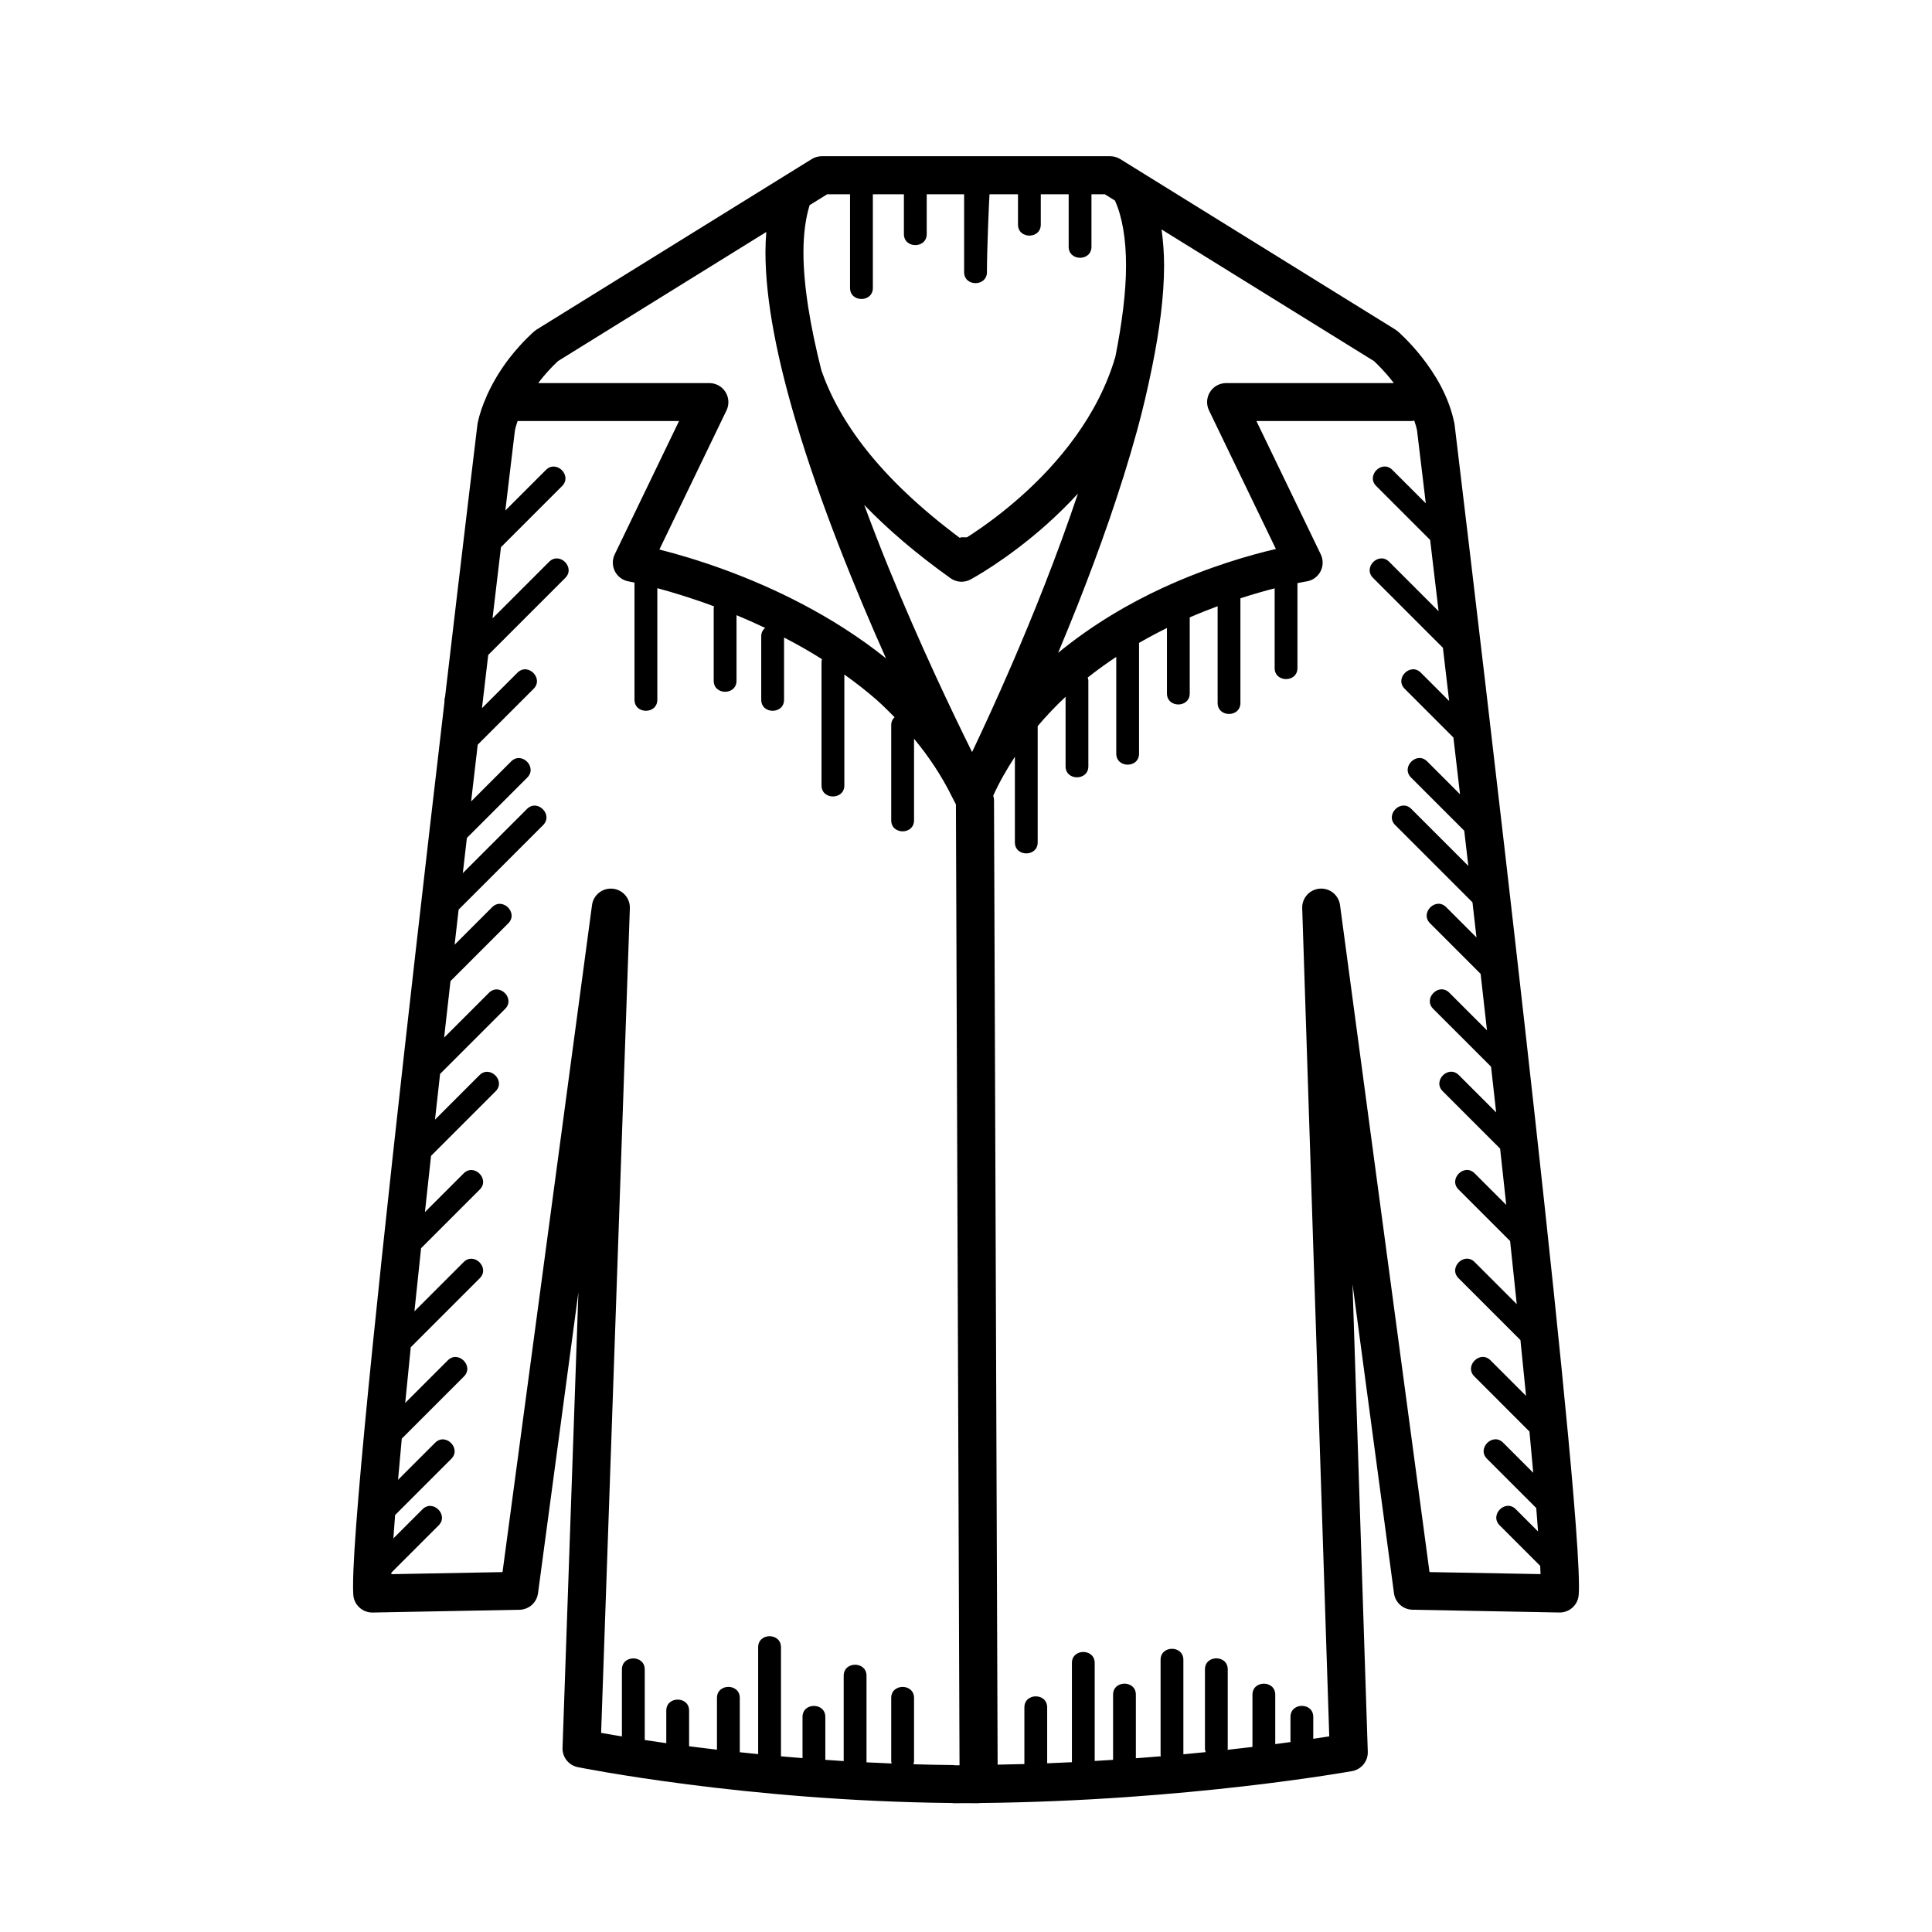 <?xml version="1.0" encoding="UTF-8"?>
<!-- Uploaded to: SVG Repo, www.svgrepo.com, Generator: SVG Repo Mixer Tools -->
<svg fill="#000000" width="800px" height="800px" version="1.1" viewBox="144 144 512 512" xmlns="http://www.w3.org/2000/svg">
 <path d="m561 540.55c-6.324-75.844-31.512-283.93-31.512-283.97l-0.059-0.367c-1.449-7.254-5.234-13.211-8.555-17.469-3.34-4.246-6.297-6.801-6.465-6.949l-0.637-0.465-72.906-45.176c-0.789-0.488-1.719-0.754-2.648-0.754h-76.438c-0.934 0-1.863 0.262-2.656 0.754l-72.918 45.188-0.629 0.465c-0.168 0.145-3.129 2.699-6.465 6.949-1.988 2.555-4.098 5.785-5.812 9.477-0.125 0.23-0.23 0.457-0.316 0.715-1.004 2.266-1.891 4.648-2.414 7.281l-0.055 0.363c0 0.004-3.68 30.375-8.57 72.109-0.066 0.246-0.156 0.473-0.156 0.766v0.562c-2.394 20.395-5.062 43.418-7.734 66.922-4.117 36.195-8.23 73.492-11.32 103.96-1.547 15.234-2.836 28.766-3.738 39.621-0.902 10.871-1.43 18.977-1.43 23.723 0 0.883 0.016 1.652 0.059 2.363 0.172 2.684 2.434 4.766 5.125 4.719l38.93-0.734c2.492-0.051 4.566-1.898 4.898-4.367l10.707-79.785-4.207 120.74c-0.086 2.465 1.621 4.625 4.035 5.117 0.195 0.035 44.352 8.984 99.281 9.508 0.09 0.004 0.176 0.055 0.266 0.055 1.184 0 2.273-0.02 3.344-0.023 1.066 0.004 2.152 0.023 3.344 0.023 0.09 0 0.176-0.051 0.266-0.055 54.859-0.523 98.551-8.434 98.727-8.457 2.453-0.449 4.223-2.629 4.137-5.125l-4.047-123.96 10.992 81.953c0.328 2.469 2.41 4.316 4.902 4.367l38.93 0.734c2.684 0.051 4.949-2.031 5.125-4.719 0.047-0.711 0.066-1.48 0.066-2.359-0.02-4.738-0.543-12.832-1.445-23.711zm-111.65-299.46c0.004-0.012 0.004-0.016 0.012-0.023 0.004-0.012 0-0.02 0-0.031 1.895-9.391 3.125-18.434 3.133-26.637-0.004-3.34-0.246-6.523-0.672-9.594l56.262 34.867c0.594 0.539 2.762 2.562 5.129 5.637 0.055 0.066 0.105 0.152 0.156 0.215h-44.438c-1.738 0-3.344 0.891-4.266 2.359-0.926 1.473-1.023 3.305-0.273 4.867l17.73 36.734c-6.66 1.551-17.695 4.644-29.918 10.273-9.059 4.172-18.75 9.828-27.797 17.254 1.703-4.055 3.441-8.293 5.184-12.699 5.68-14.375 11.371-30.328 15.668-45.926 1.621-5.871 2.945-11.629 4.09-17.297zm-90.793-42.723 4.656-2.887h6.055v24.832c0 3.898 6.047 3.898 6.047 0v-24.832h8.227v10.555c0 3.898 6.047 3.898 6.047 0v-10.555h9.91v20.633c0 3.898 6.047 3.898 6.047 0 0-6.297 0.613-19.996 0.684-20.633h7.547v8.035c0 3.898 6.039 3.898 6.039 0v-8.035h7.391v13.914c0 3.898 6.039 3.898 6.039 0v-13.914h3.531l2.691 1.672c1.945 4.297 2.949 10.219 2.941 17.246 0.004 7.129-1.094 15.402-2.832 24.152-4.566 15.68-15.234 28.309-24.965 36.949-4.875 4.344-9.48 7.68-12.832 9.906-0.57 0.379-1.043 0.676-1.531 0.988h-1.516c-0.168 0-0.23 0.121-0.371 0.16-21.484-16.043-31.973-30.914-36.684-44.379-2.934-11.617-4.766-22.488-4.758-31.328 0.004-4.891 0.586-9.09 1.637-12.48zm-71.512 46.609c1.371-1.754 2.691-3.176 3.648-4.137 0.48-0.48 0.863-0.848 1.117-1.082l0.09-0.082 55.176-34.199c-0.137 1.75-0.223 3.527-0.223 5.367 0.016 13.215 3.293 28.793 8.098 44.98 6.414 21.555 15.602 44.152 23.84 62.637-14.246-11.406-30.094-18.824-42.734-23.461-7.062-2.586-13.082-4.301-17.312-5.371l17.789-36.875c0.75-1.562 0.648-3.402-0.273-4.867-0.922-1.473-2.527-2.359-4.266-2.359l-45.352 0.004c0.137-0.18 0.27-0.383 0.402-0.555zm109.88 366.83c-0.082-0.004-0.145-0.051-0.227-0.051-3.594-0.035-7.133-0.105-10.625-0.207 0.066-0.25 0.156-0.488 0.156-0.781v-16.797c0-3.894-6.047-3.894-6.047 0v16.797c0 0.215 0.082 0.379 0.117 0.57-2.254-0.09-4.469-0.188-6.664-0.301v-22.945c0-3.894-6.047-3.894-6.047 0v22.617c-1.656-0.105-3.25-0.227-4.867-0.336v-11.367c0-3.894-6.047-3.894-6.047 0v10.918c-1.93-0.152-3.848-0.312-5.707-0.48v-28.91c0-3.894-6.047-3.894-6.047 0v28.328c-1.664-0.168-3.293-0.328-4.891-0.504 0-0.047 0.023-0.074 0.023-0.117v-14.277c0-3.894-6.047-3.894-6.047 0v13.723c-2.215-0.262-4.375-0.523-6.418-0.785-0.336-0.047-0.637-0.09-0.969-0.125v-9.445c0-3.894-6.047-3.894-6.047 0v8.625c-2.035-0.289-3.93-0.559-5.707-0.832v-18.711c0-3.894-6.047-3.894-6.047 0v17.75c-0.715-0.117-1.484-0.242-2.125-0.348-1.293-0.223-2.414-0.414-3.387-0.59l7.613-218.52c0.098-2.691-1.93-4.969-4.613-5.195-2.684-0.227-5.059 1.684-5.414 4.352l-23.715 176.76-29.457 0.551c0.004-0.141 0.012-0.273 0.016-0.422 4.172-4.168 8.34-8.332 12.508-12.504 2.754-2.754-1.516-7.031-4.277-4.273-2.57 2.574-5.144 5.144-7.715 7.715 0.133-1.918 0.289-3.977 0.457-6.191 4.961-4.957 9.926-9.926 14.887-14.887 2.754-2.754-1.516-7.031-4.277-4.273-3.273 3.269-6.551 6.555-9.828 9.828 0.301-3.441 0.625-7.047 0.988-10.918 5.492-5.492 10.984-10.977 16.473-16.473 2.754-2.754-1.516-7.031-4.277-4.273-3.762 3.762-7.527 7.527-11.289 11.289 0.453-4.695 0.945-9.645 1.473-14.758 6.098-6.098 12.195-12.195 18.293-18.297 2.754-2.754-1.516-7.031-4.277-4.273-4.348 4.344-8.695 8.695-13.043 13.043 0.562-5.422 1.148-10.988 1.758-16.715 5.184-5.184 10.375-10.379 15.562-15.562 2.754-2.754-1.516-7.031-4.277-4.273-3.422 3.422-6.84 6.836-10.262 10.262 0.527-4.898 1.066-9.883 1.621-14.906 5.703-5.703 11.41-11.41 17.113-17.113 2.754-2.754-1.516-7.031-4.277-4.273-3.93 3.926-7.859 7.859-11.785 11.785 0.441-4.016 0.891-8.055 1.344-12.113 5.742-5.742 11.488-11.488 17.234-17.23 2.762-2.754-1.516-7.031-4.277-4.273-3.965 3.961-7.926 7.918-11.887 11.879 0.559-4.992 1.125-9.984 1.688-14.973 5.106-5.106 10.203-10.203 15.312-15.312 2.754-2.762-1.516-7.031-4.277-4.277l-9.941 9.941c0.352-3.117 0.711-6.211 1.062-9.305 7.461-7.461 14.922-14.922 22.391-22.391 2.754-2.762-1.516-7.031-4.277-4.277-5.668 5.668-11.336 11.336-17.004 17.004 0.156-1.367 0.316-2.75 0.473-4.109 0.203-1.754 0.402-3.465 0.605-5.211 5.336-5.336 10.672-10.672 16.008-16.008 2.754-2.762-1.516-7.031-4.277-4.277-3.535 3.535-7.074 7.074-10.609 10.609 0.488-4.207 0.969-8.344 1.441-12.41 0.012-0.098 0.055-0.16 0.055-0.262v-0.195c0.086-0.719 0.168-1.445 0.25-2.168l14.816-14.816c2.754-2.762-1.516-7.031-4.277-4.277-3.141 3.141-6.273 6.273-9.41 9.41 0.562-4.836 1.125-9.578 1.656-14.098 6.805-6.812 13.617-13.617 20.426-20.426 2.762-2.754-1.516-7.031-4.277-4.277-5.004 5.004-10.004 10.004-15.008 15.008 0.695-5.875 1.344-11.383 1.945-16.418 0.105-0.863 0.195-1.621 0.293-2.457 5.402-5.402 10.801-10.809 16.203-16.203 2.762-2.754-1.516-7.031-4.277-4.277-3.594 3.586-7.18 7.18-10.77 10.77 0.578-4.871 1.09-9.113 1.484-12.438 0.59-4.902 0.957-7.941 1.059-8.805 0.16-0.832 0.438-1.652 0.707-2.473h42.785l-17.051 35.344c-0.68 1.41-0.66 3.078 0.051 4.473 0.711 1.395 2.051 2.394 3.586 2.672l0.145 0.023c0.227 0.047 0.734 0.145 1.465 0.301v31.051c0 3.898 6.047 3.898 6.047 0v-29.57c3.926 1.055 9.133 2.625 15.027 4.812-0.02 0.141-0.086 0.25-0.086 0.406v19.312c0 3.898 6.047 3.898 6.047 0v-17.375c2.465 1.023 5.004 2.144 7.594 3.375-0.613 0.488-1.043 1.223-1.043 2.246v16.793c0 3.898 6.047 3.898 6.047 0v-16.496c3.344 1.742 6.707 3.621 10.047 5.738-0.035 0.258-0.117 0.457-0.117 0.719v32.746c0 3.898 6.047 3.898 6.047 0v-29.398c2.91 2.09 5.785 4.289 8.523 6.699 1.656 1.461 3.231 3.039 4.797 4.621-0.535 0.488-0.898 1.184-0.898 2.125v25.191c0 3.898 6.047 3.898 6.047 0v-21.609c3.898 4.68 7.32 9.828 10.125 15.504 0.398 0.777 0.727 1.406 0.973 1.891l0.957 254.64c-0.445 0-0.918 0-1.355 0.004zm5.047-269.26c-0.137 0.281-0.23 0.488-0.363 0.754-5.316-10.711-13.922-28.742-22.176-48.977-2.195-5.375-4.332-10.926-6.41-16.512 6.176 6.402 13.715 12.887 22.871 19.418 1.559 1.113 3.613 1.246 5.301 0.344 0.23-0.125 9.496-5.09 20.129-14.551 2.731-2.438 5.562-5.188 8.344-8.227-5.516 16.438-11.984 32.52-17.664 45.621-3.934 9.086-7.481 16.75-10.031 22.129zm120.86 218.07-23.711-176.76c-0.359-2.664-2.731-4.574-5.41-4.352-2.68 0.223-4.707 2.5-4.613 5.184l7.168 219.46c-1.176 0.188-2.621 0.406-4.238 0.648v-5.805c0-3.894-6.039-3.894-6.039 0v6.672c-1.281 0.176-2.609 0.359-4.035 0.543v-13.094c0-3.894-6.039-3.894-6.039 0v13.844c-2.09 0.25-4.309 0.508-6.621 0.762 0.016-0.117 0.07-0.207 0.07-0.332v-20.992c0-3.894-6.039-3.894-6.039 0v20.992c0 0.359 0.102 0.656 0.191 0.945-1.918 0.195-3.879 0.387-5.91 0.574v-25.035c0-3.894-6.039-3.894-6.039 0v25.191c0 0.141 0.059 0.242 0.074 0.371-2.156 0.18-4.367 0.359-6.625 0.523v-16.852c0-3.894-6.039-3.894-6.039 0v17.27c-1.602 0.105-3.231 0.203-4.871 0.297v-25.961c0-3.894-6.039-3.894-6.039 0v26.293c-2.156 0.105-4.336 0.203-6.555 0.289v-14.82c0-3.894-6.039-3.894-6.039 0v15.02c-2.336 0.07-4.699 0.121-7.09 0.16l-0.961-255.77c0-0.016-0.012-0.031-0.012-0.051-0.004-0.328-0.125-0.645-0.195-0.973 1.668-3.684 3.637-7.07 5.742-10.309v22.688c0 3.898 6.039 3.898 6.039 0v-30.809c2.336-2.766 4.801-5.356 7.391-7.766v18.414c0 3.898 6.039 3.898 6.039 0v-22.672c0-0.324-0.098-0.574-0.172-0.848 2.481-1.953 4.996-3.789 7.566-5.477v25.641c0 3.898 6.039 3.898 6.039 0v-29.348c2.481-1.426 4.949-2.742 7.394-3.945v17.34c0 3.898 6.039 3.898 6.039 0v-20.152c2.551-1.109 5.008-2.082 7.391-2.957v25.629c0 3.898 6.039 3.898 6.039 0v-27.734c3.41-1.102 6.488-1.98 9.074-2.637v21.129c0 3.898 6.039 3.898 6.039 0v-22.512c0.324-0.066 0.707-0.141 0.961-0.191 0.492-0.098 0.867-0.156 1.109-0.203l0.332-0.055c1.578-0.242 2.953-1.215 3.699-2.629 0.742-1.414 0.777-3.098 0.082-4.539l-17.059-35.344h41.246c0.207 0 0.383-0.098 0.586-0.117 0.289 0.863 0.562 1.723 0.734 2.594 0.125 1.027 0.609 5.039 1.379 11.461 0.277 2.297 0.598 4.996 0.945 7.875-2.957-2.957-5.914-5.914-8.871-8.867-2.762-2.754-7.031 1.516-4.273 4.277 4.766 4.762 9.531 9.527 14.297 14.293 0.676 5.664 1.426 11.996 2.238 18.887-4.363-4.367-8.73-8.734-13.105-13.105-2.762-2.754-7.031 1.516-4.273 4.277 6.176 6.172 12.344 12.344 18.52 18.52 0.527 4.519 1.09 9.234 1.656 14.102-2.504-2.504-5.008-5.008-7.512-7.512-2.762-2.754-7.031 1.516-4.273 4.277 4.301 4.301 8.609 8.605 12.914 12.914 0.57 4.906 1.152 9.898 1.754 15.035-2.906-2.902-5.809-5.805-8.711-8.711-2.754-2.762-7.031 1.516-4.273 4.277 4.699 4.699 9.395 9.402 14.102 14.102 0.359 3.082 0.715 6.191 1.078 9.324-5.039-5.039-10.07-10.07-15.109-15.109-2.754-2.754-7.031 1.516-4.273 4.277 6.828 6.828 13.66 13.66 20.484 20.484 0.352 3.094 0.711 6.191 1.062 9.309-2.68-2.68-5.356-5.359-8.039-8.039-2.754-2.754-7.031 1.516-4.273 4.277 4.469 4.469 8.934 8.938 13.406 13.41 0.562 4.988 1.129 9.98 1.688 14.973-3.324-3.324-6.656-6.656-9.984-9.98-2.762-2.762-7.031 1.516-4.273 4.273 5.113 5.109 10.223 10.223 15.336 15.332 0.457 4.062 0.906 8.098 1.352 12.121-3.293-3.301-6.594-6.602-9.895-9.895-2.762-2.762-7.031 1.516-4.273 4.273 5.074 5.074 10.148 10.152 15.219 15.219 0.555 5.043 1.094 10 1.621 14.914-2.793-2.793-5.582-5.578-8.375-8.367-2.754-2.762-7.031 1.516-4.273 4.273 4.551 4.555 9.113 9.113 13.672 13.668 0.609 5.727 1.195 11.301 1.762 16.73-3.719-3.719-7.445-7.445-11.164-11.164-2.754-2.762-7.031 1.516-4.273 4.273 5.473 5.473 10.941 10.941 16.414 16.414 0.488 4.766 0.957 9.438 1.391 13.855 0.031 0.316 0.059 0.605 0.09 0.922-3.141-3.144-6.281-6.289-9.422-9.426-2.754-2.762-7.031 1.512-4.273 4.273 4.867 4.871 9.738 9.742 14.602 14.605 0.363 3.859 0.699 7.477 1.004 10.934-2.66-2.656-5.32-5.324-7.981-7.981-2.754-2.762-7.031 1.516-4.273 4.273 4.344 4.348 8.695 8.707 13.047 13.047 0.039 0.527 0.098 1.125 0.133 1.637 0.125 1.605 0.242 3.117 0.348 4.578l-5.906-5.906c-2.754-2.762-7.031 1.516-4.273 4.273 3.582 3.582 7.164 7.164 10.746 10.746 0.039 0.781 0.07 1.512 0.098 2.188z"/>
</svg>